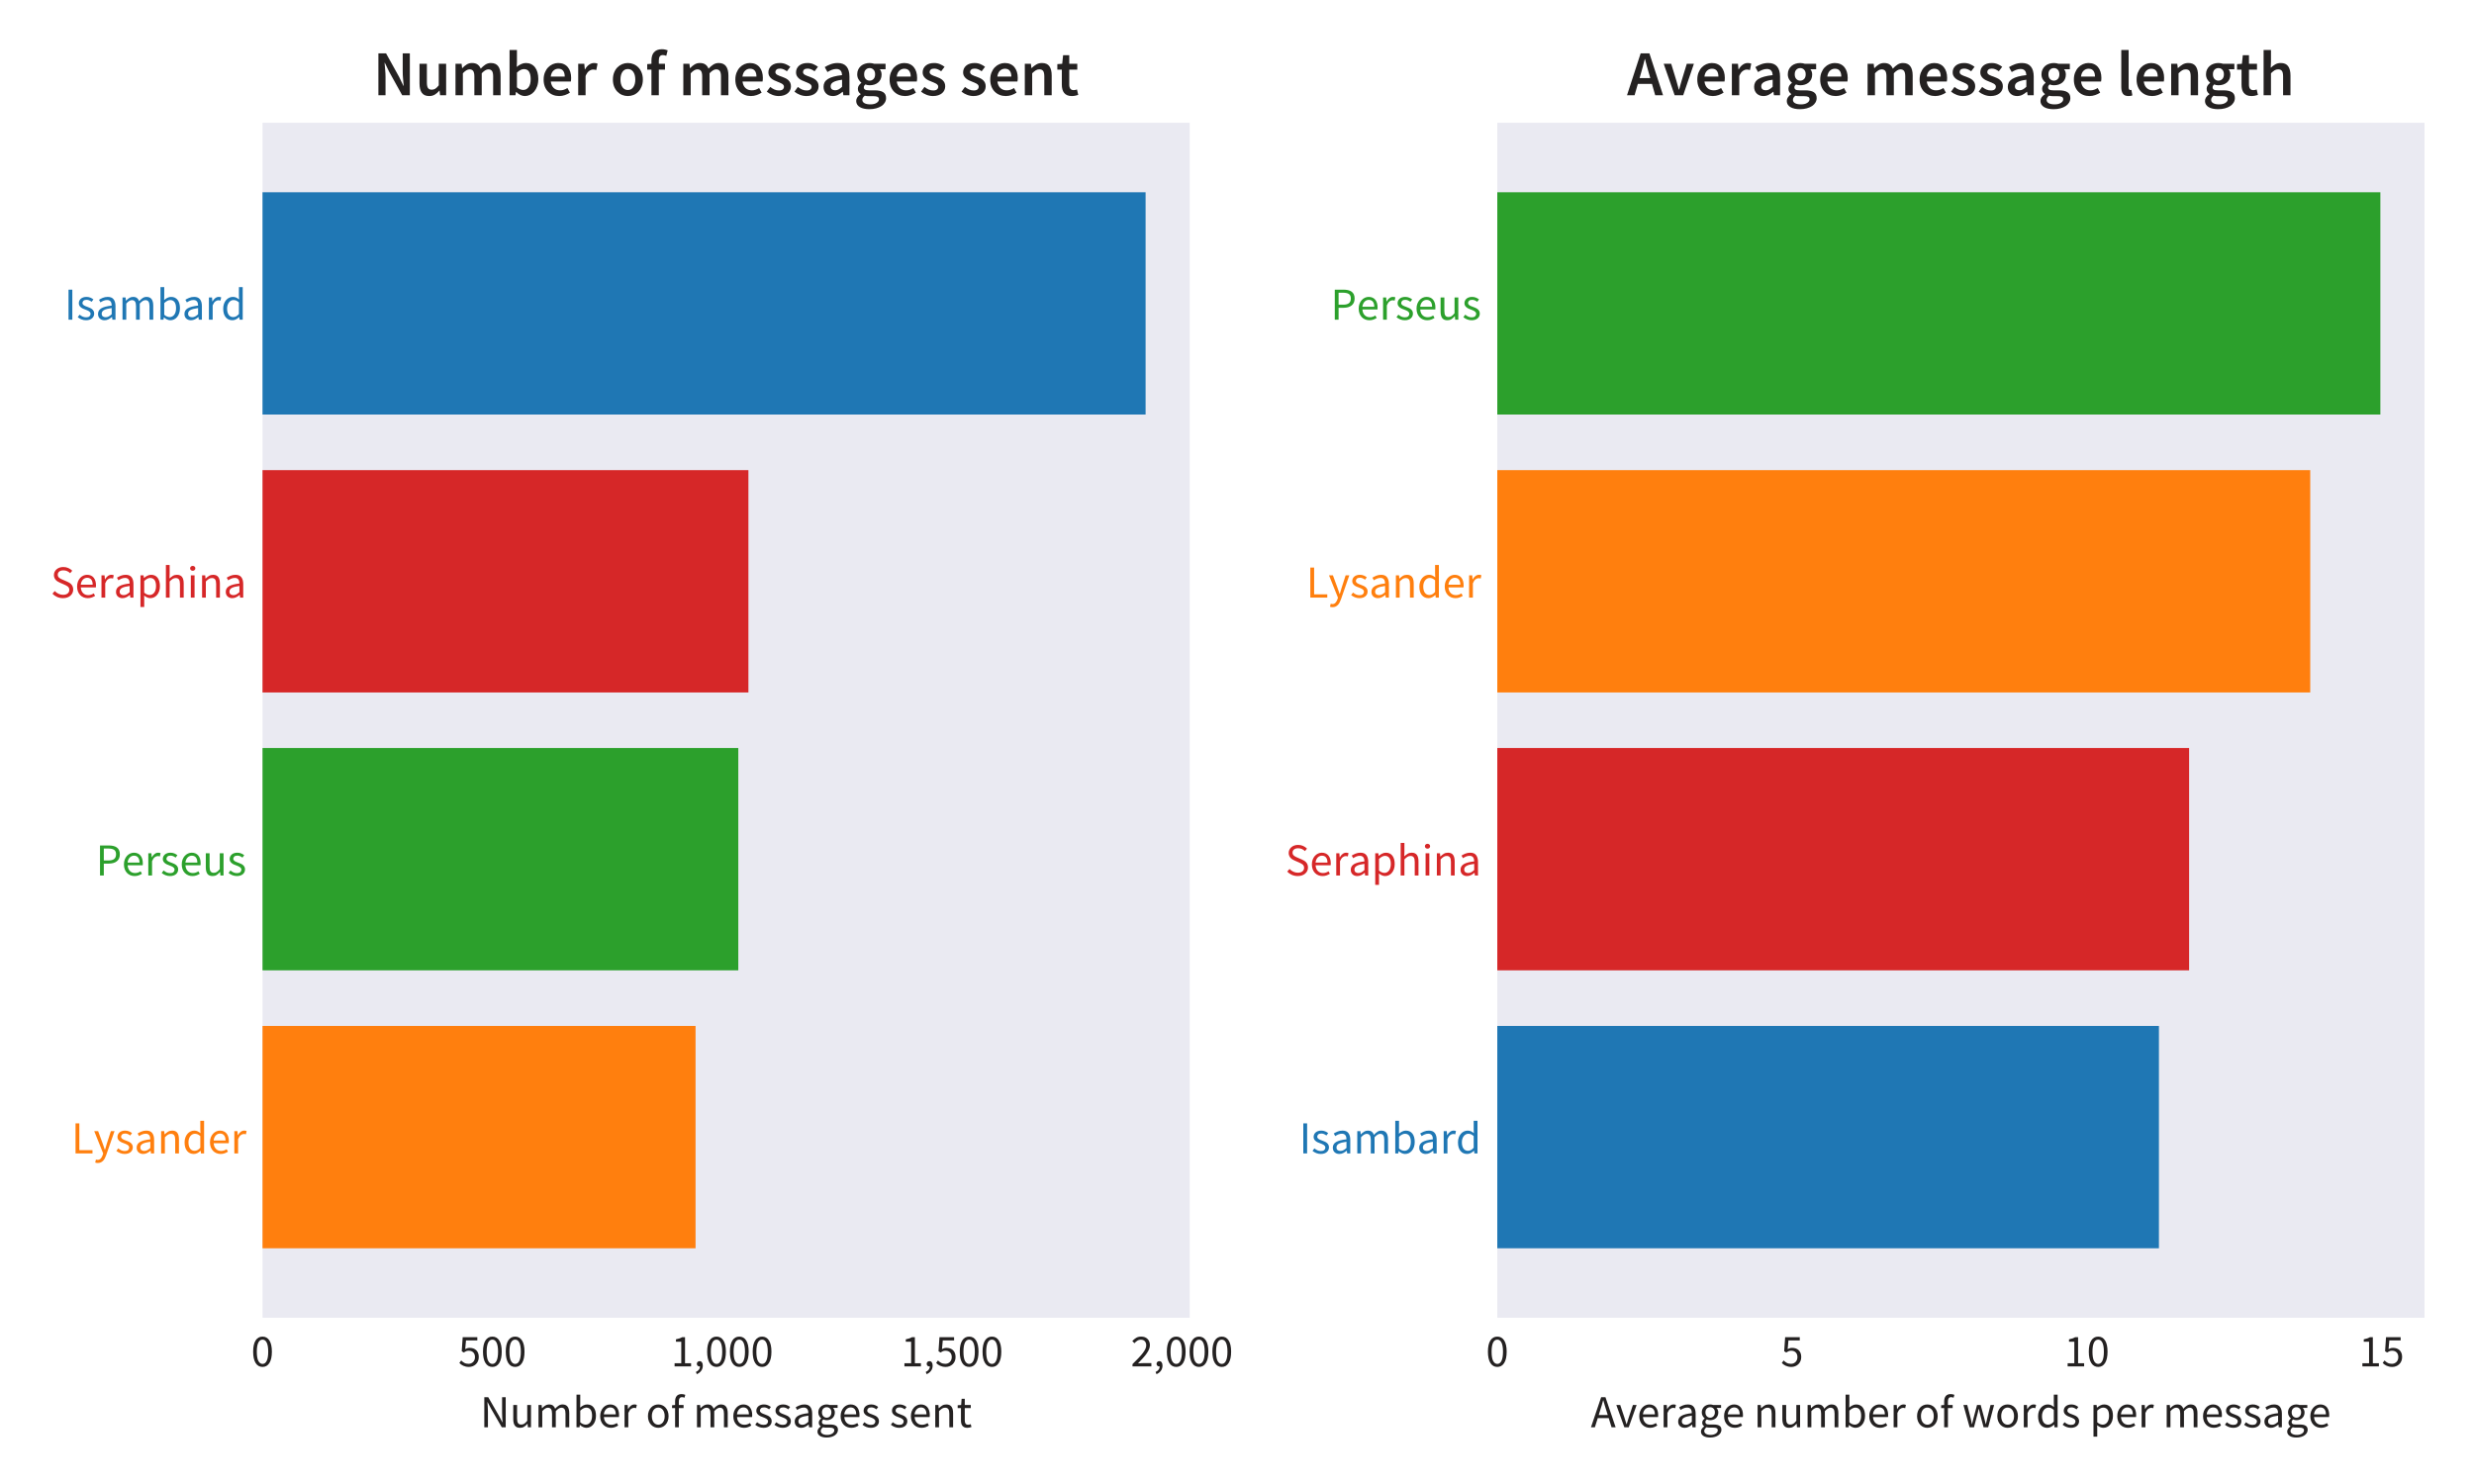 <?xml version="1.0" encoding="utf-8" standalone="no"?>
<!DOCTYPE svg PUBLIC "-//W3C//DTD SVG 1.1//EN"
  "http://www.w3.org/Graphics/SVG/1.1/DTD/svg11.dtd">
<!-- Created with matplotlib (https://matplotlib.org/) -->
<svg height="324pt" version="1.1" viewBox="0 0 540 324" width="540pt" xmlns="http://www.w3.org/2000/svg" xmlns:xlink="http://www.w3.org/1999/xlink">
 <defs>
  <style type="text/css">
*{stroke-linecap:butt;stroke-linejoin:round;}
  </style>
 </defs>
 <g id="figure_1">
  <g id="patch_1">
   <path d="M 0 324 
L 540 324 
L 540 0 
L 0 0 
z
" style="fill:#ffffff;"/>
  </g>
  <g id="axes_1">
   <g id="patch_2">
    <path d="M 57.3 287.7 
L 259.685 287.7 
L 259.685 26.8 
L 57.3 26.8 
z
" style="fill:#eaeaf2;"/>
   </g>
   <g id="matplotlib.axis_1">
    <g id="xtick_1">
     <g id="line2d_1"/>
     <g id="text_1">
      <!-- 0 -->
      <defs>
       <path d="M 24.906 -1.203 
Q 15.203 -1.203 9.797 7.391 
Q 4.406 16 4.406 32.094 
Q 4.406 48.203 9.797 56.594 
Q 15.203 65 24.906 65 
Q 34.5 65 39.891 56.594 
Q 45.297 48.203 45.297 32.094 
Q 45.297 16 39.891 7.391 
Q 34.5 -1.203 24.906 -1.203 
z
M 24.906 5.406 
Q 27.703 5.406 29.953 6.953 
Q 32.203 8.5 33.844 11.75 
Q 35.5 15 36.391 20.047 
Q 37.297 25.094 37.297 32.094 
Q 37.297 39.094 36.391 44.094 
Q 35.5 49.094 33.844 52.25 
Q 32.203 55.406 29.953 56.906 
Q 27.703 58.406 24.906 58.406 
Q 22.094 58.406 19.797 56.906 
Q 17.5 55.406 15.844 52.25 
Q 14.203 49.094 13.297 44.094 
Q 12.406 39.094 12.406 32.094 
Q 12.406 18.094 15.844 11.75 
Q 19.297 5.406 24.906 5.406 
z
" id="SourceSansPro-Regular-48"/>
      </defs>
      <g style="fill:#242121;" transform="translate(54.815 298.32)scale(0.1 -0.1)">
       <use xlink:href="#SourceSansPro-Regular-48"/>
      </g>
     </g>
    </g>
    <g id="xtick_2">
     <g id="line2d_2"/>
     <g id="text_2">
      <!-- 500 -->
      <defs>
       <path d="M 23.406 -1.203 
Q 19.594 -1.203 16.438 -0.453 
Q 13.297 0.297 10.75 1.5 
Q 8.203 2.703 6.141 4.25 
Q 4.094 5.797 2.5 7.5 
L 6.5 12.906 
Q 9.297 10 13.141 7.797 
Q 17 5.594 22.594 5.594 
Q 25.5 5.594 28.047 6.641 
Q 30.594 7.703 32.5 9.594 
Q 34.406 11.5 35.5 14.203 
Q 36.594 16.906 36.594 20.203 
Q 36.594 26.797 32.891 30.5 
Q 29.203 34.203 23 34.203 
Q 19.703 34.203 17.344 33.203 
Q 15 32.203 12.094 30.297 
L 7.703 33.094 
L 9.797 63.797 
L 41.703 63.797 
L 41.703 56.703 
L 17 56.703 
L 15.297 37.797 
Q 17.594 39 19.891 39.703 
Q 22.203 40.406 25.094 40.406 
Q 29.203 40.406 32.797 39.203 
Q 36.406 38 39.094 35.547 
Q 41.797 33.094 43.344 29.344 
Q 44.906 25.594 44.906 20.406 
Q 44.906 15.203 43.094 11.203 
Q 41.297 7.203 38.297 4.453 
Q 35.297 1.703 31.438 0.25 
Q 27.594 -1.203 23.406 -1.203 
z
" id="SourceSansPro-Regular-53"/>
      </defs>
      <g style="fill:#242121;" transform="translate(100.013 298.32)scale(0.1 -0.1)">
       <use xlink:href="#SourceSansPro-Regular-53"/>
       <use x="49.7" xlink:href="#SourceSansPro-Regular-48"/>
       <use x="99.4" xlink:href="#SourceSansPro-Regular-48"/>
      </g>
     </g>
    </g>
    <g id="xtick_3">
     <g id="line2d_3"/>
     <g id="text_3">
      <!-- 1,000 -->
      <defs>
       <path d="M 7.906 6.797 
L 22.5 6.797 
L 22.5 53.797 
L 10.906 53.797 
L 10.906 59.094 
Q 15.297 59.906 18.547 61.047 
Q 21.797 62.203 24.406 63.797 
L 30.703 63.797 
L 30.703 6.797 
L 43.906 6.797 
L 43.906 0 
L 7.906 0 
z
" id="SourceSansPro-Regular-49"/>
       <path d="M 4.703 -12.203 
Q 8.906 -10.297 11.297 -7.188 
Q 13.703 -4.094 13.703 0 
Q 13.406 -0.094 12.703 -0.094 
Q 10.297 -0.094 8.547 1.344 
Q 6.797 2.797 6.797 5.594 
Q 6.797 8.297 8.594 9.844 
Q 10.406 11.406 12.906 11.406 
Q 16.094 11.406 17.938 8.797 
Q 19.797 6.203 19.797 1.703 
Q 19.797 -4.797 16.297 -9.594 
Q 12.797 -14.406 6.703 -17 
z
" id="SourceSansPro-Regular-44"/>
      </defs>
      <g style="fill:#242121;" transform="translate(146.451 298.32)scale(0.1 -0.1)">
       <use xlink:href="#SourceSansPro-Regular-49"/>
       <use x="49.7" xlink:href="#SourceSansPro-Regular-44"/>
       <use x="74.6" xlink:href="#SourceSansPro-Regular-48"/>
       <use x="124.3" xlink:href="#SourceSansPro-Regular-48"/>
       <use x="174" xlink:href="#SourceSansPro-Regular-48"/>
      </g>
     </g>
    </g>
    <g id="xtick_4">
     <g id="line2d_4"/>
     <g id="text_4">
      <!-- 1,500 -->
      <g style="fill:#242121;" transform="translate(196.62 298.32)scale(0.1 -0.1)">
       <use xlink:href="#SourceSansPro-Regular-49"/>
       <use x="49.7" xlink:href="#SourceSansPro-Regular-44"/>
       <use x="74.6" xlink:href="#SourceSansPro-Regular-53"/>
       <use x="124.3" xlink:href="#SourceSansPro-Regular-48"/>
       <use x="174" xlink:href="#SourceSansPro-Regular-48"/>
      </g>
     </g>
    </g>
    <g id="xtick_5">
     <g id="line2d_5"/>
     <g id="text_5">
      <!-- 2,000 -->
      <defs>
       <path d="M 4 4.906 
Q 11.203 12.094 16.797 17.891 
Q 22.406 23.703 26.203 28.641 
Q 30 33.594 32 37.75 
Q 34 41.906 34 45.797 
Q 34 51.297 31 54.797 
Q 28 58.297 21.906 58.297 
Q 17.906 58.297 14.5 56.047 
Q 11.094 53.797 8.297 50.594 
L 3.594 55.297 
Q 7.594 59.703 12.094 62.344 
Q 16.594 65 22.906 65 
Q 31.797 65 36.891 59.844 
Q 42 54.703 42 46.203 
Q 42 41.703 40.047 37.141 
Q 38.094 32.594 34.641 27.75 
Q 31.203 22.906 26.453 17.656 
Q 21.703 12.406 16 6.5 
Q 18.594 6.703 21.391 6.891 
Q 24.203 7.094 26.703 7.094 
L 45.203 7.094 
L 45.203 0 
L 4 0 
z
" id="SourceSansPro-Regular-50"/>
      </defs>
      <g style="fill:#242121;" transform="translate(246.789 298.32)scale(0.1 -0.1)">
       <use xlink:href="#SourceSansPro-Regular-50"/>
       <use x="49.7" xlink:href="#SourceSansPro-Regular-44"/>
       <use x="74.6" xlink:href="#SourceSansPro-Regular-48"/>
       <use x="124.3" xlink:href="#SourceSansPro-Regular-48"/>
       <use x="174" xlink:href="#SourceSansPro-Regular-48"/>
      </g>
     </g>
    </g>
    <g id="text_6">
     <!-- Number of messages sent -->
     <defs>
      <path d="M 9 65.594 
L 17.594 65.594 
L 41.297 24.406 
L 48.406 10.797 
L 48.797 10.797 
Q 48.5 15.797 48.141 21.141 
Q 47.797 26.5 47.797 31.703 
L 47.797 65.594 
L 55.703 65.594 
L 55.703 0 
L 47.094 0 
L 23.297 41.297 
L 16.203 54.797 
L 15.797 54.797 
Q 16.203 49.797 16.547 44.641 
Q 16.906 39.5 16.906 34.297 
L 16.906 0 
L 9 0 
z
" id="SourceSansPro-Regular-78"/>
      <path d="M 22.406 -1.203 
Q 14.594 -1.203 11.047 3.594 
Q 7.5 8.406 7.5 17.797 
L 7.5 48.594 
L 15.797 48.594 
L 15.797 18.906 
Q 15.797 12 17.938 8.953 
Q 20.094 5.906 24.906 5.906 
Q 28.703 5.906 31.594 7.844 
Q 34.5 9.797 38 14.094 
L 38 48.594 
L 46.203 48.594 
L 46.203 0 
L 39.406 0 
L 38.703 7.594 
L 38.406 7.594 
Q 35 3.594 31.25 1.188 
Q 27.5 -1.203 22.406 -1.203 
z
" id="SourceSansPro-Regular-117"/>
      <path d="M 8.203 48.594 
L 15 48.594 
L 15.703 41.594 
L 16 41.594 
Q 19.203 45.094 22.953 47.438 
Q 26.703 49.797 31.094 49.797 
Q 36.703 49.797 39.844 47.344 
Q 43 44.906 44.5 40.5 
Q 48.297 44.703 52.141 47.25 
Q 56 49.797 60.5 49.797 
Q 68 49.797 71.641 45 
Q 75.297 40.203 75.297 30.797 
L 75.297 0 
L 67.094 0 
L 67.094 29.703 
Q 67.094 36.594 64.891 39.641 
Q 62.703 42.703 58.094 42.703 
Q 52.594 42.703 45.906 35.203 
L 45.906 0 
L 37.703 0 
L 37.703 29.703 
Q 37.703 36.594 35.5 39.641 
Q 33.297 42.703 28.594 42.703 
Q 23.094 42.703 16.406 35.203 
L 16.406 0 
L 8.203 0 
z
" id="SourceSansPro-Regular-109"/>
      <path d="M 29.703 -1.203 
Q 26.297 -1.203 22.641 0.438 
Q 19 2.094 15.797 5 
L 15.5 5 
L 14.797 0 
L 8.203 0 
L 8.203 71.203 
L 16.406 71.203 
L 16.406 51.797 
L 16.203 43 
Q 19.5 45.906 23.391 47.844 
Q 27.297 49.797 31.406 49.797 
Q 36.094 49.797 39.688 48.047 
Q 43.297 46.297 45.75 43.047 
Q 48.203 39.797 49.453 35.25 
Q 50.703 30.703 50.703 25.094 
Q 50.703 18.906 49 14 
Q 47.297 9.094 44.391 5.688 
Q 41.5 2.297 37.703 0.547 
Q 33.906 -1.203 29.703 -1.203 
z
M 28.297 5.703 
Q 31.297 5.703 33.844 7.047 
Q 36.406 8.406 38.25 10.844 
Q 40.094 13.297 41.141 16.891 
Q 42.203 20.5 42.203 25 
Q 42.203 29 41.5 32.297 
Q 40.797 35.594 39.25 37.938 
Q 37.703 40.297 35.25 41.594 
Q 32.797 42.906 29.406 42.906 
Q 23.5 42.906 16.406 36.297 
L 16.406 10.797 
Q 19.594 8 22.75 6.844 
Q 25.906 5.703 28.297 5.703 
z
" id="SourceSansPro-Regular-98"/>
      <path d="M 27.906 -1.203 
Q 23 -1.203 18.75 0.547 
Q 14.5 2.297 11.344 5.547 
Q 8.203 8.797 6.391 13.5 
Q 4.594 18.203 4.594 24.203 
Q 4.594 30.203 6.438 34.953 
Q 8.297 39.703 11.344 43 
Q 14.406 46.297 18.297 48.047 
Q 22.203 49.797 26.406 49.797 
Q 31 49.797 34.641 48.188 
Q 38.297 46.594 40.75 43.594 
Q 43.203 40.594 44.5 36.391 
Q 45.797 32.203 45.797 27 
Q 45.797 25.703 45.75 24.453 
Q 45.703 23.203 45.5 22.297 
L 12.703 22.297 
Q 13.203 14.5 17.547 9.953 
Q 21.906 5.406 28.906 5.406 
Q 32.406 5.406 35.344 6.453 
Q 38.297 7.5 41 9.203 
L 43.906 3.797 
Q 40.703 1.797 36.797 0.297 
Q 32.906 -1.203 27.906 -1.203 
z
M 38.594 28.203 
Q 38.594 35.594 35.438 39.438 
Q 32.297 43.297 26.594 43.297 
Q 24 43.297 21.641 42.297 
Q 19.297 41.297 17.391 39.344 
Q 15.5 37.406 14.25 34.594 
Q 13 31.797 12.594 28.203 
z
" id="SourceSansPro-Regular-101"/>
      <path d="M 8.203 48.594 
L 15 48.594 
L 15.703 39.797 
L 16 39.797 
Q 18.5 44.406 22.047 47.094 
Q 25.594 49.797 29.797 49.797 
Q 32.703 49.797 35 48.797 
L 33.406 41.594 
Q 32.203 42 31.203 42.203 
Q 30.203 42.406 28.703 42.406 
Q 25.594 42.406 22.25 39.906 
Q 18.906 37.406 16.406 31.203 
L 16.406 0 
L 8.203 0 
z
" id="SourceSansPro-Regular-114"/>
      <path id="SourceSansPro-Regular-32"/>
      <path d="M 27.094 -1.203 
Q 22.594 -1.203 18.547 0.5 
Q 14.5 2.203 11.391 5.453 
Q 8.297 8.703 6.438 13.453 
Q 4.594 18.203 4.594 24.203 
Q 4.594 30.297 6.438 35.047 
Q 8.297 39.797 11.391 43.094 
Q 14.5 46.406 18.547 48.094 
Q 22.594 49.797 27.094 49.797 
Q 31.594 49.797 35.641 48.094 
Q 39.703 46.406 42.797 43.094 
Q 45.906 39.797 47.75 35.047 
Q 49.594 30.297 49.594 24.203 
Q 49.594 18.203 47.75 13.453 
Q 45.906 8.703 42.797 5.453 
Q 39.703 2.203 35.641 0.5 
Q 31.594 -1.203 27.094 -1.203 
z
M 27.094 5.594 
Q 30.203 5.594 32.797 6.938 
Q 35.406 8.297 37.25 10.75 
Q 39.094 13.203 40.094 16.594 
Q 41.094 20 41.094 24.203 
Q 41.094 28.406 40.094 31.844 
Q 39.094 35.297 37.25 37.797 
Q 35.406 40.297 32.797 41.641 
Q 30.203 43 27.094 43 
Q 24 43 21.391 41.641 
Q 18.797 40.297 16.938 37.797 
Q 15.094 35.297 14.094 31.844 
Q 13.094 28.406 13.094 24.203 
Q 13.094 20 14.094 16.594 
Q 15.094 13.203 16.938 10.75 
Q 18.797 8.297 21.391 6.938 
Q 24 5.594 27.094 5.594 
z
" id="SourceSansPro-Regular-111"/>
      <path d="M 30.094 64.5 
Q 27.406 65.703 24.594 65.703 
Q 17.797 65.703 17.797 56.297 
L 17.797 48.594 
L 28.094 48.594 
L 28.094 41.906 
L 17.797 41.906 
L 17.797 0 
L 9.594 0 
L 9.594 41.906 
L 3 41.906 
L 3 48.094 
L 9.594 48.594 
L 9.594 56.297 
Q 9.594 63.797 13.047 68.094 
Q 16.5 72.406 23.797 72.406 
Q 26.094 72.406 28.141 71.953 
Q 30.203 71.5 31.906 70.797 
z
" id="SourceSansPro-Regular-102"/>
      <path d="M 20.906 -1.203 
Q 15.703 -1.203 11 0.688 
Q 6.297 2.594 2.797 5.5 
L 6.906 11 
Q 10.094 8.406 13.438 6.797 
Q 16.797 5.203 21.203 5.203 
Q 26 5.203 28.391 7.391 
Q 30.797 9.594 30.797 12.797 
Q 30.797 14.703 29.797 16.094 
Q 28.797 17.5 27.25 18.547 
Q 25.703 19.594 23.703 20.391 
Q 21.703 21.203 19.703 22 
Q 17.094 22.906 14.5 24.047 
Q 11.906 25.203 9.844 26.844 
Q 7.797 28.5 6.5 30.703 
Q 5.203 32.906 5.203 36 
Q 5.203 38.906 6.344 41.453 
Q 7.5 44 9.641 45.844 
Q 11.797 47.703 14.891 48.75 
Q 18 49.797 21.906 49.797 
Q 26.5 49.797 30.344 48.188 
Q 34.203 46.594 37 44.297 
L 33.094 39.094 
Q 30.594 41 27.891 42.203 
Q 25.203 43.406 22 43.406 
Q 17.406 43.406 15.25 41.297 
Q 13.094 39.203 13.094 36.406 
Q 13.094 34.703 14 33.453 
Q 14.906 32.203 16.406 31.25 
Q 17.906 30.297 19.844 29.547 
Q 21.797 28.797 23.906 28 
Q 26.5 27 29.141 25.891 
Q 31.797 24.797 33.891 23.141 
Q 36 21.5 37.344 19.094 
Q 38.703 16.703 38.703 13.297 
Q 38.703 10.297 37.547 7.688 
Q 36.406 5.094 34.156 3.094 
Q 31.906 1.094 28.547 -0.047 
Q 25.203 -1.203 20.906 -1.203 
z
" id="SourceSansPro-Regular-115"/>
      <path d="M 19.406 -1.203 
Q 13.297 -1.203 9.25 2.391 
Q 5.203 6 5.203 12.594 
Q 5.203 20.594 12.297 24.844 
Q 19.406 29.094 35 30.797 
Q 35 33.094 34.547 35.297 
Q 34.094 37.5 33 39.203 
Q 31.906 40.906 29.953 41.953 
Q 28 43 25 43 
Q 20.797 43 17.094 41.391 
Q 13.406 39.797 10.5 37.797 
L 7.297 43.5 
Q 10.703 45.703 15.594 47.75 
Q 20.5 49.797 26.406 49.797 
Q 35.297 49.797 39.297 44.344 
Q 43.297 38.906 43.297 29.797 
L 43.297 0 
L 36.5 0 
L 35.797 5.797 
L 35.5 5.797 
Q 32 2.906 28 0.844 
Q 24 -1.203 19.406 -1.203 
z
M 21.797 5.406 
Q 25.297 5.406 28.391 7.047 
Q 31.5 8.703 35 11.906 
L 35 25.406 
Q 28.906 24.594 24.75 23.5 
Q 20.594 22.406 18.047 20.906 
Q 15.5 19.406 14.344 17.453 
Q 13.203 15.5 13.203 13.203 
Q 13.203 9 15.703 7.203 
Q 18.203 5.406 21.797 5.406 
z
" id="SourceSansPro-Regular-97"/>
      <path d="M 24.594 -22.406 
Q 20.094 -22.406 16.391 -21.547 
Q 12.703 -20.703 10.047 -19 
Q 7.406 -17.297 5.953 -14.891 
Q 4.5 -12.5 4.5 -9.297 
Q 4.5 -6.203 6.391 -3.391 
Q 8.297 -0.594 11.594 1.703 
L 11.594 2.094 
Q 9.797 3.203 8.547 5.141 
Q 7.297 7.094 7.297 10 
Q 7.297 13.094 9 15.391 
Q 10.703 17.703 12.594 19 
L 12.594 19.406 
Q 10.203 21.406 8.25 24.75 
Q 6.297 28.094 6.297 32.5 
Q 6.297 36.5 7.75 39.703 
Q 9.203 42.906 11.703 45.156 
Q 14.203 47.406 17.547 48.594 
Q 20.906 49.797 24.594 49.797 
Q 26.594 49.797 28.344 49.438 
Q 30.094 49.094 31.5 48.594 
L 48.406 48.594 
L 48.406 42.297 
L 38.406 42.297 
Q 40.094 40.594 41.25 38 
Q 42.406 35.406 42.406 32.297 
Q 42.406 28.406 41 25.25 
Q 39.594 22.094 37.188 19.938 
Q 34.797 17.797 31.547 16.594 
Q 28.297 15.406 24.594 15.406 
Q 22.797 15.406 20.891 15.844 
Q 19 16.297 17.297 17.094 
Q 16 16 15.094 14.641 
Q 14.203 13.297 14.203 11.297 
Q 14.203 9 16 7.5 
Q 17.797 6 22.797 6 
L 32.203 6 
Q 40.703 6 44.953 3.25 
Q 49.203 0.5 49.203 -5.594 
Q 49.203 -9 47.5 -12.047 
Q 45.797 -15.094 42.594 -17.391 
Q 39.406 -19.703 34.844 -21.047 
Q 30.297 -22.406 24.594 -22.406 
z
M 24.594 20.906 
Q 26.703 20.906 28.547 21.703 
Q 30.406 22.5 31.844 24 
Q 33.297 25.5 34.094 27.641 
Q 34.906 29.797 34.906 32.5 
Q 34.906 37.906 31.906 40.844 
Q 28.906 43.797 24.594 43.797 
Q 20.297 43.797 17.297 40.844 
Q 14.297 37.906 14.297 32.5 
Q 14.297 29.797 15.094 27.641 
Q 15.906 25.5 17.344 24 
Q 18.797 22.5 20.641 21.703 
Q 22.5 20.906 24.594 20.906 
z
M 25.797 -16.703 
Q 29.297 -16.703 32.141 -15.844 
Q 35 -15 37 -13.641 
Q 39 -12.297 40.094 -10.5 
Q 41.203 -8.703 41.203 -6.797 
Q 41.203 -3.406 38.703 -2.094 
Q 36.203 -0.797 31.406 -0.797 
L 23 -0.797 
Q 21.594 -0.797 19.938 -0.641 
Q 18.297 -0.5 16.703 0 
Q 14.094 -1.906 12.891 -4 
Q 11.703 -6.094 11.703 -8.203 
Q 11.703 -12.094 15.453 -14.391 
Q 19.203 -16.703 25.797 -16.703 
z
" id="SourceSansPro-Regular-103"/>
      <path d="M 8.203 48.594 
L 15 48.594 
L 15.703 41.594 
L 16 41.594 
Q 19.5 45.094 23.344 47.438 
Q 27.203 49.797 32.297 49.797 
Q 40 49.797 43.547 45 
Q 47.094 40.203 47.094 30.797 
L 47.094 0 
L 38.906 0 
L 38.906 29.703 
Q 38.906 36.594 36.703 39.641 
Q 34.5 42.703 29.703 42.703 
Q 25.906 42.703 23 40.797 
Q 20.094 38.906 16.406 35.203 
L 16.406 0 
L 8.203 0 
z
" id="SourceSansPro-Regular-110"/>
      <path d="M 23.5 -1.203 
Q 19.594 -1.203 16.938 0 
Q 14.297 1.203 12.641 3.297 
Q 11 5.406 10.297 8.406 
Q 9.594 11.406 9.594 15 
L 9.594 41.906 
L 2.406 41.906 
L 2.406 48.094 
L 10 48.594 
L 11 62.203 
L 17.906 62.203 
L 17.906 48.594 
L 31 48.594 
L 31 41.906 
L 17.906 41.906 
L 17.906 14.906 
Q 17.906 10.406 19.547 7.953 
Q 21.203 5.5 25.406 5.5 
Q 26.703 5.5 28.203 5.891 
Q 29.703 6.297 30.906 6.797 
L 32.5 0.594 
Q 30.5 -0.094 28.141 -0.641 
Q 25.797 -1.203 23.5 -1.203 
z
" id="SourceSansPro-Regular-116"/>
     </defs>
     <g style="fill:#242121;" transform="translate(104.811 311.611)scale(0.1 -0.1)">
      <use xlink:href="#SourceSansPro-Regular-78"/>
      <use x="64.7" xlink:href="#SourceSansPro-Regular-117"/>
      <use x="119.1" xlink:href="#SourceSansPro-Regular-109"/>
      <use x="202" xlink:href="#SourceSansPro-Regular-98"/>
      <use x="257.3" xlink:href="#SourceSansPro-Regular-101"/>
      <use x="306.9" xlink:href="#SourceSansPro-Regular-114"/>
      <use x="341.6" xlink:href="#SourceSansPro-Regular-32"/>
      <use x="361.6" xlink:href="#SourceSansPro-Regular-111"/>
      <use x="415.8" xlink:href="#SourceSansPro-Regular-102"/>
      <use x="445" xlink:href="#SourceSansPro-Regular-32"/>
      <use x="465" xlink:href="#SourceSansPro-Regular-109"/>
      <use x="547.9" xlink:href="#SourceSansPro-Regular-101"/>
      <use x="597.5" xlink:href="#SourceSansPro-Regular-115"/>
      <use x="639.4" xlink:href="#SourceSansPro-Regular-115"/>
      <use x="681.3" xlink:href="#SourceSansPro-Regular-97"/>
      <use x="731.7" xlink:href="#SourceSansPro-Regular-103"/>
      <use x="782.1" xlink:href="#SourceSansPro-Regular-101"/>
      <use x="831.7" xlink:href="#SourceSansPro-Regular-115"/>
      <use x="873.6" xlink:href="#SourceSansPro-Regular-32"/>
      <use x="893.6" xlink:href="#SourceSansPro-Regular-115"/>
      <use x="935.5" xlink:href="#SourceSansPro-Regular-101"/>
      <use x="985.1" xlink:href="#SourceSansPro-Regular-110"/>
      <use x="1039.8" xlink:href="#SourceSansPro-Regular-116"/>
     </g>
    </g>
   </g>
   <g id="matplotlib.axis_2">
    <g id="ytick_1">
     <g id="line2d_6"/>
     <g id="text_7">
      <!-- Lysander -->
      <defs>
       <path d="M 9 65.594 
L 17.297 65.594 
L 17.297 7.094 
L 46 7.094 
L 46 0 
L 9 0 
z
" id="SourceSansPro-Regular-76"/>
       <path d="M 9 -20.906 
Q 7.297 -20.906 5.891 -20.656 
Q 4.5 -20.406 3.297 -19.906 
L 4.906 -13.406 
Q 5.703 -13.594 6.703 -13.844 
Q 7.703 -14.094 8.594 -14.094 
Q 12.797 -14.094 15.438 -11.141 
Q 18.094 -8.203 19.594 -3.703 
L 20.703 -0.094 
L 1.203 48.594 
L 9.703 48.594 
L 19.594 21.703 
Q 20.703 18.5 21.953 14.953 
Q 23.203 11.406 24.297 8 
L 24.703 8 
Q 25.797 11.297 26.797 14.891 
Q 27.797 18.5 28.797 21.703 
L 37.5 48.594 
L 45.5 48.594 
L 27.203 -4 
Q 25.906 -7.594 24.297 -10.688 
Q 22.703 -13.797 20.5 -16.047 
Q 18.297 -18.297 15.5 -19.594 
Q 12.703 -20.906 9 -20.906 
z
" id="SourceSansPro-Regular-121"/>
       <path d="M 24.797 -1.203 
Q 15.594 -1.203 10.141 5.391 
Q 4.703 12 4.703 24.203 
Q 4.703 30.094 6.453 34.844 
Q 8.203 39.594 11.094 42.891 
Q 14 46.203 17.797 48 
Q 21.594 49.797 25.797 49.797 
Q 30 49.797 33.094 48.297 
Q 36.203 46.797 39.406 44.203 
L 39 52.5 
L 39 71.203 
L 47.297 71.203 
L 47.297 0 
L 40.5 0 
L 39.797 5.703 
L 39.5 5.703 
Q 36.594 2.906 32.844 0.844 
Q 29.094 -1.203 24.797 -1.203 
z
M 26.594 5.703 
Q 30 5.703 33 7.344 
Q 36 9 39 12.406 
L 39 37.797 
Q 35.906 40.594 33.047 41.75 
Q 30.203 42.906 27.203 42.906 
Q 24.297 42.906 21.75 41.547 
Q 19.203 40.203 17.297 37.75 
Q 15.406 35.297 14.297 31.891 
Q 13.203 28.5 13.203 24.297 
Q 13.203 15.5 16.703 10.594 
Q 20.203 5.703 26.594 5.703 
z
" id="SourceSansPro-Regular-100"/>
      </defs>
      <g style="fill:#ff7f0e;" transform="translate(15.589 251.822)scale(0.1 -0.1)">
       <use xlink:href="#SourceSansPro-Regular-76"/>
       <use x="48.6" xlink:href="#SourceSansPro-Regular-121"/>
       <use x="95.3" xlink:href="#SourceSansPro-Regular-115"/>
       <use x="137.2" xlink:href="#SourceSansPro-Regular-97"/>
       <use x="187.6" xlink:href="#SourceSansPro-Regular-110"/>
       <use x="242.3" xlink:href="#SourceSansPro-Regular-100"/>
       <use x="297.8" xlink:href="#SourceSansPro-Regular-101"/>
       <use x="347.4" xlink:href="#SourceSansPro-Regular-114"/>
      </g>
     </g>
    </g>
    <g id="ytick_2">
     <g id="line2d_7"/>
     <g id="text_8">
      <!-- Perseus -->
      <defs>
       <path d="M 9 65.594 
L 27.703 65.594 
Q 33.203 65.594 37.75 64.594 
Q 42.297 63.594 45.5 61.344 
Q 48.703 59.094 50.5 55.391 
Q 52.297 51.703 52.297 46.297 
Q 52.297 41.094 50.547 37.297 
Q 48.797 33.5 45.594 31 
Q 42.406 28.5 37.953 27.25 
Q 33.5 26 28.094 26 
L 17.297 26 
L 17.297 0 
L 9 0 
z
M 27.094 32.797 
Q 35.703 32.797 39.844 36.047 
Q 44 39.297 44 46.297 
Q 44 53.406 39.641 56.156 
Q 35.297 58.906 26.703 58.906 
L 17.297 58.906 
L 17.297 32.797 
z
" id="SourceSansPro-Regular-80"/>
      </defs>
      <g style="fill:#2ca02c;" transform="translate(20.93 191.147)scale(0.1 -0.1)">
       <use xlink:href="#SourceSansPro-Regular-80"/>
       <use x="56.6" xlink:href="#SourceSansPro-Regular-101"/>
       <use x="106.2" xlink:href="#SourceSansPro-Regular-114"/>
       <use x="140.9" xlink:href="#SourceSansPro-Regular-115"/>
       <use x="182.8" xlink:href="#SourceSansPro-Regular-101"/>
       <use x="232.4" xlink:href="#SourceSansPro-Regular-117"/>
       <use x="286.8" xlink:href="#SourceSansPro-Regular-115"/>
      </g>
     </g>
    </g>
    <g id="ytick_3">
     <g id="line2d_8"/>
     <g id="text_9">
      <!-- Seraphina -->
      <defs>
       <path d="M 27.203 -1.203 
Q 20.297 -1.203 14.391 1.391 
Q 8.5 4 4.203 8.5 
L 9.203 14.297 
Q 12.703 10.594 17.453 8.344 
Q 22.203 6.094 27.297 6.094 
Q 33.797 6.094 37.391 9.047 
Q 41 12 41 16.797 
Q 41 19.297 40.141 21.047 
Q 39.297 22.797 37.844 24.047 
Q 36.406 25.297 34.406 26.297 
Q 32.406 27.297 30.094 28.406 
L 20.703 32.5 
Q 18.406 33.5 16 34.891 
Q 13.594 36.297 11.688 38.297 
Q 9.797 40.297 8.594 43.047 
Q 7.406 45.797 7.406 49.406 
Q 7.406 53.094 8.953 56.297 
Q 10.5 59.5 13.25 61.844 
Q 16 64.203 19.75 65.5 
Q 23.5 66.797 28 66.797 
Q 33.906 66.797 38.906 64.547 
Q 43.906 62.297 47.406 58.703 
L 42.906 53.297 
Q 39.906 56.203 36.25 57.844 
Q 32.594 59.5 28 59.5 
Q 22.5 59.5 19.141 56.953 
Q 15.797 54.406 15.797 49.906 
Q 15.797 47.5 16.75 45.844 
Q 17.703 44.203 19.297 42.953 
Q 20.906 41.703 22.797 40.75 
Q 24.703 39.797 26.703 39 
L 36 35 
Q 38.797 33.797 41.297 32.25 
Q 43.797 30.703 45.594 28.641 
Q 47.406 26.594 48.453 23.844 
Q 49.5 21.094 49.5 17.5 
Q 49.5 13.594 47.953 10.188 
Q 46.406 6.797 43.5 4.25 
Q 40.594 1.703 36.5 0.25 
Q 32.406 -1.203 27.203 -1.203 
z
" id="SourceSansPro-Regular-83"/>
       <path d="M 8.203 48.594 
L 15 48.594 
L 15.703 43 
L 16 43 
Q 19.297 45.797 23.25 47.797 
Q 27.203 49.797 31.5 49.797 
Q 36.203 49.797 39.797 48.047 
Q 43.406 46.297 45.797 43.047 
Q 48.203 39.797 49.453 35.25 
Q 50.703 30.703 50.703 25 
Q 50.703 18.797 49 13.938 
Q 47.297 9.094 44.391 5.688 
Q 41.5 2.297 37.703 0.547 
Q 33.906 -1.203 29.703 -1.203 
Q 26.297 -1.203 22.938 0.297 
Q 19.594 1.797 16.203 4.406 
L 16.406 -4.094 
L 16.406 -20.5 
L 8.203 -20.5 
z
M 28.297 5.703 
Q 31.297 5.703 33.844 7.047 
Q 36.406 8.406 38.25 10.844 
Q 40.094 13.297 41.141 16.891 
Q 42.203 20.5 42.203 25 
Q 42.203 29 41.5 32.297 
Q 40.797 35.594 39.25 37.938 
Q 37.703 40.297 35.25 41.594 
Q 32.797 42.906 29.406 42.906 
Q 26.297 42.906 23.141 41.203 
Q 20 39.5 16.406 36.297 
L 16.406 10.797 
Q 19.703 8 22.797 6.844 
Q 25.906 5.703 28.297 5.703 
z
" id="SourceSansPro-Regular-112"/>
       <path d="M 8.203 71.203 
L 16.406 71.203 
L 16.406 51.797 
L 16.094 41.797 
Q 19.594 45.094 23.391 47.438 
Q 27.203 49.797 32.297 49.797 
Q 40 49.797 43.547 45 
Q 47.094 40.203 47.094 30.797 
L 47.094 0 
L 38.906 0 
L 38.906 29.703 
Q 38.906 36.594 36.703 39.641 
Q 34.5 42.703 29.703 42.703 
Q 25.906 42.703 23 40.797 
Q 20.094 38.906 16.406 35.203 
L 16.406 0 
L 8.203 0 
z
" id="SourceSansPro-Regular-104"/>
       <path d="M 8.203 48.594 
L 16.406 48.594 
L 16.406 0 
L 8.203 0 
z
M 12.406 58.594 
Q 10 58.594 8.344 60.094 
Q 6.703 61.594 6.703 63.906 
Q 6.703 66.297 8.344 67.75 
Q 10 69.203 12.406 69.203 
Q 14.797 69.203 16.438 67.75 
Q 18.094 66.297 18.094 63.906 
Q 18.094 61.594 16.438 60.094 
Q 14.797 58.594 12.406 58.594 
z
" id="SourceSansPro-Regular-105"/>
      </defs>
      <g style="fill:#d62728;" transform="translate(11.028 130.473)scale(0.1 -0.1)">
       <use xlink:href="#SourceSansPro-Regular-83"/>
       <use x="53.4" xlink:href="#SourceSansPro-Regular-101"/>
       <use x="103" xlink:href="#SourceSansPro-Regular-114"/>
       <use x="137.7" xlink:href="#SourceSansPro-Regular-97"/>
       <use x="188.1" xlink:href="#SourceSansPro-Regular-112"/>
       <use x="243.6" xlink:href="#SourceSansPro-Regular-104"/>
       <use x="298" xlink:href="#SourceSansPro-Regular-105"/>
       <use x="322.6" xlink:href="#SourceSansPro-Regular-110"/>
       <use x="377.3" xlink:href="#SourceSansPro-Regular-97"/>
      </g>
     </g>
    </g>
    <g id="ytick_4">
     <g id="line2d_9"/>
     <g id="text_10">
      <!-- Isambard -->
      <defs>
       <path d="M 9 65.594 
L 17.297 65.594 
L 17.297 0 
L 9 0 
z
" id="SourceSansPro-Regular-73"/>
      </defs>
      <g style="fill:#1f77b4;" transform="translate(14.058 69.799)scale(0.1 -0.1)">
       <use xlink:href="#SourceSansPro-Regular-73"/>
       <use x="26.3" xlink:href="#SourceSansPro-Regular-115"/>
       <use x="68.2" xlink:href="#SourceSansPro-Regular-97"/>
       <use x="118.6" xlink:href="#SourceSansPro-Regular-109"/>
       <use x="201.5" xlink:href="#SourceSansPro-Regular-98"/>
       <use x="256.8" xlink:href="#SourceSansPro-Regular-97"/>
       <use x="307.2" xlink:href="#SourceSansPro-Regular-114"/>
       <use x="341.9" xlink:href="#SourceSansPro-Regular-100"/>
      </g>
     </g>
    </g>
   </g>
   <g id="patch_3">
    <path clip-path="url(#pdcaa2f49fb)" d="M 57.3 272.531 
L 151.818 272.531 
L 151.818 223.992 
L 57.3 223.992 
z
" style="fill:#ff7f0e;"/>
   </g>
   <g id="patch_4">
    <path clip-path="url(#pdcaa2f49fb)" d="M 57.3 211.857 
L 161.149 211.857 
L 161.149 163.317 
L 57.3 163.317 
z
" style="fill:#2ca02c;"/>
   </g>
   <g id="patch_5">
    <path clip-path="url(#pdcaa2f49fb)" d="M 57.3 151.183 
L 163.356 151.183 
L 163.356 102.643 
L 57.3 102.643 
z
" style="fill:#d62728;"/>
   </g>
   <g id="patch_6">
    <path clip-path="url(#pdcaa2f49fb)" d="M 57.3 90.508 
L 250.048 90.508 
L 250.048 41.969 
L 57.3 41.969 
z
" style="fill:#1f77b4;"/>
   </g>
   <g id="patch_7">
    <path d="M 57.3 287.7 
L 57.3 26.8 
" style="fill:none;"/>
   </g>
   <g id="patch_8">
    <path d="M 259.685 287.7 
L 259.685 26.8 
" style="fill:none;"/>
   </g>
   <g id="patch_9">
    <path d="M 57.3 287.7 
L 259.685 287.7 
" style="fill:none;"/>
   </g>
   <g id="patch_10">
    <path d="M 57.3 26.8 
L 259.685 26.8 
" style="fill:none;"/>
   </g>
   <g id="text_11">
    <!-- Number of messages sent -->
    <defs>
     <path d="M 8.297 65.406 
L 20.203 65.406 
L 40.594 28.594 
L 47.297 14.703 
L 47.703 14.703 
Q 47.297 19.797 46.75 25.641 
Q 46.203 31.5 46.203 37 
L 46.203 65.406 
L 57.297 65.406 
L 57.297 0 
L 45.406 0 
L 25 36.797 
L 18.297 50.703 
L 17.906 50.703 
Q 18.297 45.5 18.844 39.797 
Q 19.406 34.094 19.406 28.594 
L 19.406 0 
L 8.297 0 
z
" id="SourceSansPro-Semibold-78"/>
     <path d="M 21.906 -1.203 
Q 14 -1.203 10.391 3.844 
Q 6.797 8.906 6.797 18.297 
L 6.797 49.094 
L 18.297 49.094 
L 18.297 19.797 
Q 18.297 13.703 20.094 11.203 
Q 21.906 8.703 25.906 8.703 
Q 29.094 8.703 31.547 10.297 
Q 34 11.906 36.797 15.5 
L 36.797 49.094 
L 48.297 49.094 
L 48.297 0 
L 38.906 0 
L 38 7.203 
L 37.703 7.203 
Q 34.5 3.406 30.75 1.094 
Q 27 -1.203 21.906 -1.203 
z
" id="SourceSansPro-Semibold-117"/>
     <path d="M 7.297 49.094 
L 16.797 49.094 
L 17.594 42.406 
L 18 42.406 
Q 21.094 45.703 24.75 48 
Q 28.406 50.297 33 50.297 
Q 38.406 50.297 41.656 48 
Q 44.906 45.703 46.594 41.5 
Q 50.094 45.297 53.891 47.797 
Q 57.703 50.297 62.406 50.297 
Q 70.203 50.297 73.891 45.25 
Q 77.594 40.203 77.594 30.797 
L 77.594 0 
L 66 0 
L 66 29.297 
Q 66 35.406 64.141 37.906 
Q 62.297 40.406 58.5 40.406 
Q 53.906 40.406 48.203 34.297 
L 48.203 0 
L 36.703 0 
L 36.703 29.297 
Q 36.703 35.406 34.844 37.906 
Q 33 40.406 29.094 40.406 
Q 24.5 40.406 18.797 34.297 
L 18.797 0 
L 7.297 0 
z
" id="SourceSansPro-Semibold-109"/>
     <path d="M 31.094 -1.203 
Q 27.703 -1.203 24.25 0.438 
Q 20.797 2.094 17.703 5.203 
L 17.406 5.203 
L 16.406 0 
L 7.297 0 
L 7.297 70.594 
L 18.797 70.594 
L 18.797 52.406 
L 18.5 44.203 
Q 21.594 46.906 25.25 48.594 
Q 28.906 50.297 32.703 50.297 
Q 37.297 50.297 40.891 48.547 
Q 44.5 46.797 47 43.547 
Q 49.5 40.297 50.797 35.688 
Q 52.094 31.094 52.094 25.406 
Q 52.094 19.094 50.344 14.141 
Q 48.594 9.203 45.688 5.797 
Q 42.797 2.406 39 0.594 
Q 35.203 -1.203 31.094 -1.203 
z
M 28.703 8.297 
Q 33.594 8.297 36.891 12.547 
Q 40.203 16.797 40.203 25.203 
Q 40.203 32.594 37.703 36.688 
Q 35.203 40.797 29.594 40.797 
Q 24.406 40.797 18.797 35.297 
L 18.797 12.406 
Q 21.406 10.094 23.953 9.188 
Q 26.5 8.297 28.703 8.297 
z
" id="SourceSansPro-Semibold-98"/>
     <path d="M 28.297 -1.203 
Q 23.203 -1.203 18.797 0.547 
Q 14.406 2.297 11.094 5.594 
Q 7.797 8.906 5.938 13.656 
Q 4.094 18.406 4.094 24.5 
Q 4.094 30.5 6 35.297 
Q 7.906 40.094 11.047 43.391 
Q 14.203 46.703 18.297 48.5 
Q 22.406 50.297 26.703 50.297 
Q 31.703 50.297 35.5 48.594 
Q 39.297 46.906 41.844 43.797 
Q 44.406 40.703 45.703 36.391 
Q 47 32.094 47 27 
Q 47 25.297 46.844 23.797 
Q 46.703 22.297 46.5 21.406 
L 15.297 21.406 
Q 16.094 14.797 19.938 11.25 
Q 23.797 7.703 29.797 7.703 
Q 33 7.703 35.75 8.641 
Q 38.5 9.594 41.203 11.297 
L 45.094 4.094 
Q 41.594 1.797 37.297 0.297 
Q 33 -1.203 28.297 -1.203 
z
M 37 29.203 
Q 37 34.906 34.547 38.156 
Q 32.094 41.406 27 41.406 
Q 22.594 41.406 19.297 38.297 
Q 16 35.203 15.203 29.203 
z
" id="SourceSansPro-Semibold-101"/>
     <path d="M 7.297 49.094 
L 16.797 49.094 
L 17.594 40.406 
L 18 40.406 
Q 20.594 45.203 24.297 47.75 
Q 28 50.297 31.906 50.297 
Q 35.406 50.297 37.5 49.297 
L 35.5 39.297 
Q 34.203 39.703 33.094 39.891 
Q 32 40.094 30.406 40.094 
Q 27.5 40.094 24.297 37.844 
Q 21.094 35.594 18.797 30 
L 18.797 0 
L 7.297 0 
z
" id="SourceSansPro-Semibold-114"/>
     <path id="SourceSansPro-Semibold-32"/>
     <path d="M 27.406 -1.203 
Q 22.797 -1.203 18.594 0.5 
Q 14.406 2.203 11.156 5.5 
Q 7.906 8.797 6 13.594 
Q 4.094 18.406 4.094 24.5 
Q 4.094 30.594 6 35.391 
Q 7.906 40.203 11.156 43.5 
Q 14.406 46.797 18.594 48.547 
Q 22.797 50.297 27.406 50.297 
Q 32 50.297 36.25 48.547 
Q 40.5 46.797 43.703 43.5 
Q 46.906 40.203 48.844 35.391 
Q 50.797 30.594 50.797 24.5 
Q 50.797 18.406 48.844 13.594 
Q 46.906 8.797 43.703 5.5 
Q 40.5 2.203 36.25 0.5 
Q 32 -1.203 27.406 -1.203 
z
M 27.406 8.203 
Q 32.797 8.203 35.891 12.641 
Q 39 17.094 39 24.5 
Q 39 32 35.891 36.453 
Q 32.797 40.906 27.406 40.906 
Q 22 40.906 18.953 36.453 
Q 15.906 32 15.906 24.5 
Q 15.906 17.094 18.953 12.641 
Q 22 8.203 27.406 8.203 
z
" id="SourceSansPro-Semibold-111"/>
     <path d="M 32.406 61.5 
Q 29.703 62.703 27 62.703 
Q 20.797 62.703 20.797 54.406 
L 20.797 49.094 
L 30.406 49.094 
L 30.406 40 
L 20.797 40 
L 20.797 0 
L 9.297 0 
L 9.297 40 
L 2.703 40 
L 2.703 48.594 
L 9.297 49.094 
L 9.297 54.203 
Q 9.297 58 10.188 61.25 
Q 11.094 64.5 13.094 66.844 
Q 15.094 69.203 18.141 70.5 
Q 21.203 71.797 25.594 71.797 
Q 28.203 71.797 30.547 71.297 
Q 32.906 70.797 34.594 70.094 
z
" id="SourceSansPro-Semibold-102"/>
     <path d="M 21 -1.203 
Q 15.906 -1.203 10.953 0.75 
Q 6 2.703 2.406 5.594 
L 7.797 13 
Q 11.094 10.406 14.344 8.953 
Q 17.594 7.5 21.406 7.5 
Q 25.406 7.5 27.297 9.141 
Q 29.203 10.797 29.203 13.406 
Q 29.203 14.906 28.297 16.047 
Q 27.406 17.203 25.906 18.094 
Q 24.406 19 22.5 19.75 
Q 20.594 20.5 18.703 21.297 
Q 16.297 22.203 13.797 23.391 
Q 11.297 24.594 9.344 26.297 
Q 7.406 28 6.156 30.25 
Q 4.906 32.5 4.906 35.594 
Q 4.906 42.094 9.703 46.188 
Q 14.5 50.297 22.797 50.297 
Q 27.906 50.297 32 48.5 
Q 36.094 46.703 39.094 44.406 
L 33.797 37.406 
Q 31.203 39.297 28.547 40.438 
Q 25.906 41.594 23 41.594 
Q 19.297 41.594 17.547 40.047 
Q 15.797 38.5 15.797 36.203 
Q 15.797 34.703 16.641 33.641 
Q 17.5 32.594 18.891 31.797 
Q 20.297 31 22.141 30.297 
Q 24 29.594 26 28.906 
Q 28.5 28 31 26.844 
Q 33.5 25.703 35.547 24 
Q 37.594 22.297 38.844 19.844 
Q 40.094 17.406 40.094 14 
Q 40.094 10.797 38.844 8.047 
Q 37.594 5.297 35.188 3.25 
Q 32.797 1.203 29.188 0 
Q 25.594 -1.203 21 -1.203 
z
" id="SourceSansPro-Semibold-115"/>
     <path d="M 19.203 -1.203 
Q 12.703 -1.203 8.703 2.75 
Q 4.703 6.703 4.703 13.203 
Q 4.703 17.094 6.344 20.141 
Q 8 23.203 11.547 25.391 
Q 15.094 27.594 20.547 29.094 
Q 26 30.594 33.594 31.406 
Q 33.5 33.297 33.047 35.047 
Q 32.594 36.797 31.547 38.141 
Q 30.5 39.5 28.797 40.25 
Q 27.094 41 24.594 41 
Q 21 41 17.547 39.594 
Q 14.094 38.203 10.797 36.203 
L 6.594 43.906 
Q 10.703 46.5 15.797 48.391 
Q 20.906 50.297 26.797 50.297 
Q 36 50.297 40.547 44.844 
Q 45.094 39.406 45.094 29.094 
L 45.094 0 
L 35.594 0 
L 34.797 5.406 
L 34.406 5.406 
Q 31.094 2.594 27.344 0.688 
Q 23.594 -1.203 19.203 -1.203 
z
M 22.906 7.797 
Q 25.906 7.797 28.344 9.188 
Q 30.797 10.594 33.594 13.203 
L 33.594 24.203 
Q 28.594 23.594 25.188 22.594 
Q 21.797 21.594 19.688 20.344 
Q 17.594 19.094 16.688 17.5 
Q 15.797 15.906 15.797 14.094 
Q 15.797 10.797 17.797 9.297 
Q 19.797 7.797 22.906 7.797 
z
" id="SourceSansPro-Semibold-97"/>
     <path d="M 24.406 -21.703 
Q 20 -21.703 16.25 -20.891 
Q 12.5 -20.094 9.797 -18.5 
Q 7.094 -16.906 5.547 -14.5 
Q 4 -12.094 4 -8.906 
Q 4 -5.797 5.797 -3.141 
Q 7.594 -0.5 11 1.594 
L 11 2 
Q 9.094 3.203 7.844 5.203 
Q 6.594 7.203 6.594 10.203 
Q 6.594 13.094 8.25 15.438 
Q 9.906 17.797 12 19.297 
L 12 19.703 
Q 9.5 21.594 7.547 24.938 
Q 5.594 28.297 5.594 32.703 
Q 5.594 36.906 7.188 40.203 
Q 8.797 43.5 11.438 45.75 
Q 14.094 48 17.594 49.141 
Q 21.094 50.297 25 50.297 
Q 27 50.297 28.844 49.938 
Q 30.703 49.594 32.203 49.094 
L 49.797 49.094 
L 49.797 40.594 
L 40.797 40.594 
Q 42 39.203 42.797 37.047 
Q 43.594 34.906 43.594 32.297 
Q 43.594 28.203 42.141 25.094 
Q 40.703 22 38.203 19.891 
Q 35.703 17.797 32.297 16.688 
Q 28.906 15.594 25 15.594 
Q 23.406 15.594 21.703 15.891 
Q 20 16.203 18.297 16.906 
Q 17.203 15.906 16.547 14.906 
Q 15.906 13.906 15.906 12.203 
Q 15.906 10.094 17.656 8.891 
Q 19.406 7.703 23.906 7.703 
L 32.594 7.703 
Q 41.5 7.703 46.047 4.844 
Q 50.594 2 50.594 -4.406 
Q 50.594 -8 48.75 -11.203 
Q 46.906 -14.406 43.5 -16.703 
Q 40.094 -19 35.25 -20.344 
Q 30.406 -21.703 24.406 -21.703 
z
M 25 22.797 
Q 28.5 22.797 31 25.344 
Q 33.5 27.906 33.5 32.703 
Q 33.5 37.297 31.047 39.844 
Q 28.594 42.406 25 42.406 
Q 21.406 42.406 18.906 39.906 
Q 16.406 37.406 16.406 32.703 
Q 16.406 27.906 18.906 25.344 
Q 21.406 22.797 25 22.797 
z
M 26.203 -14.203 
Q 32.203 -14.203 35.844 -11.844 
Q 39.5 -9.5 39.5 -6.297 
Q 39.5 -3.406 37.25 -2.406 
Q 35 -1.406 30.797 -1.406 
L 24.094 -1.406 
Q 20.094 -1.406 17.406 -0.703 
Q 13.594 -3.594 13.594 -7.203 
Q 13.594 -10.5 16.938 -12.344 
Q 20.297 -14.203 26.203 -14.203 
z
" id="SourceSansPro-Semibold-103"/>
     <path d="M 7.297 49.094 
L 16.797 49.094 
L 17.594 42.5 
L 18 42.5 
Q 21.297 45.703 25.141 48 
Q 29 50.297 34.094 50.297 
Q 42 50.297 45.594 45.25 
Q 49.203 40.203 49.203 30.797 
L 49.203 0 
L 37.703 0 
L 37.703 29.297 
Q 37.703 35.406 35.891 37.906 
Q 34.094 40.406 30 40.406 
Q 26.797 40.406 24.344 38.844 
Q 21.906 37.297 18.797 34.297 
L 18.797 0 
L 7.297 0 
z
" id="SourceSansPro-Semibold-110"/>
     <path d="M 24.594 -1.203 
Q 20.297 -1.203 17.344 0.094 
Q 14.406 1.406 12.547 3.75 
Q 10.703 6.094 9.844 9.344 
Q 9 12.594 9 16.594 
L 9 40 
L 2 40 
L 2 48.594 
L 9.594 49.094 
L 11 62.5 
L 20.594 62.5 
L 20.594 49.094 
L 33.094 49.094 
L 33.094 40 
L 20.594 40 
L 20.594 16.594 
Q 20.594 8 27.5 8 
Q 28.797 8 30.141 8.297 
Q 31.5 8.594 32.594 9.094 
L 34.594 0.594 
Q 32.594 -0.094 30.047 -0.641 
Q 27.5 -1.203 24.594 -1.203 
z
" id="SourceSansPro-Semibold-116"/>
    </defs>
    <g style="fill:#242121;" transform="translate(81.432 20.8)scale(0.14 -0.14)">
     <use xlink:href="#SourceSansPro-Semibold-78"/>
     <use x="65.6" xlink:href="#SourceSansPro-Semibold-117"/>
     <use x="121.2" xlink:href="#SourceSansPro-Semibold-109"/>
     <use x="205.5" xlink:href="#SourceSansPro-Semibold-98"/>
     <use x="261.8" xlink:href="#SourceSansPro-Semibold-101"/>
     <use x="312.5" xlink:href="#SourceSansPro-Semibold-114"/>
     <use x="349.8" xlink:href="#SourceSansPro-Semibold-32"/>
     <use x="369.8" xlink:href="#SourceSansPro-Semibold-111"/>
     <use x="424.7" xlink:href="#SourceSansPro-Semibold-102"/>
     <use x="456.4" xlink:href="#SourceSansPro-Semibold-32"/>
     <use x="476.4" xlink:href="#SourceSansPro-Semibold-109"/>
     <use x="560.7" xlink:href="#SourceSansPro-Semibold-101"/>
     <use x="611.4" xlink:href="#SourceSansPro-Semibold-115"/>
     <use x="654.5" xlink:href="#SourceSansPro-Semibold-115"/>
     <use x="697.6" xlink:href="#SourceSansPro-Semibold-97"/>
     <use x="749.2" xlink:href="#SourceSansPro-Semibold-103"/>
     <use x="801.2" xlink:href="#SourceSansPro-Semibold-101"/>
     <use x="851.9" xlink:href="#SourceSansPro-Semibold-115"/>
     <use x="895" xlink:href="#SourceSansPro-Semibold-32"/>
     <use x="915" xlink:href="#SourceSansPro-Semibold-115"/>
     <use x="958.1" xlink:href="#SourceSansPro-Semibold-101"/>
     <use x="1008.8" xlink:href="#SourceSansPro-Semibold-110"/>
     <use x="1064.8" xlink:href="#SourceSansPro-Semibold-116"/>
    </g>
   </g>
  </g>
  <g id="axes_2">
   <g id="patch_11">
    <path d="M 326.815 287.7 
L 529.2 287.7 
L 529.2 26.8 
L 326.815 26.8 
z
" style="fill:#eaeaf2;"/>
   </g>
   <g id="matplotlib.axis_3">
    <g id="xtick_6">
     <g id="line2d_10"/>
     <g id="text_12">
      <!-- 0 -->
      <g style="fill:#242121;" transform="translate(324.33 298.32)scale(0.1 -0.1)">
       <use xlink:href="#SourceSansPro-Regular-48"/>
      </g>
     </g>
    </g>
    <g id="xtick_7">
     <g id="line2d_11"/>
     <g id="text_13">
      <!-- 5 -->
      <g style="fill:#242121;" transform="translate(388.665 298.32)scale(0.1 -0.1)">
       <use xlink:href="#SourceSansPro-Regular-53"/>
      </g>
     </g>
    </g>
    <g id="xtick_8">
     <g id="line2d_12"/>
     <g id="text_14">
      <!-- 10 -->
      <g style="fill:#242121;" transform="translate(450.514 298.32)scale(0.1 -0.1)">
       <use xlink:href="#SourceSansPro-Regular-49"/>
       <use x="49.7" xlink:href="#SourceSansPro-Regular-48"/>
      </g>
     </g>
    </g>
    <g id="xtick_9">
     <g id="line2d_13"/>
     <g id="text_15">
      <!-- 15 -->
      <g style="fill:#242121;" transform="translate(514.849 298.32)scale(0.1 -0.1)">
       <use xlink:href="#SourceSansPro-Regular-49"/>
       <use x="49.7" xlink:href="#SourceSansPro-Regular-53"/>
      </g>
     </g>
    </g>
    <g id="text_16">
     <!-- Average number of words per message -->
     <defs>
      <path d="M 36.906 26.703 
L 33.797 36.703 
Q 32 42.203 30.391 47.641 
Q 28.797 53.094 27.203 58.797 
L 26.797 58.797 
Q 25.297 53.094 23.688 47.641 
Q 22.094 42.203 20.297 36.703 
L 17.203 26.703 
z
M 39 20 
L 15.094 20 
L 8.797 0 
L 0.297 0 
L 22.5 65.594 
L 31.906 65.594 
L 54.094 0 
L 45.203 0 
z
" id="SourceSansPro-Regular-65"/>
      <path d="M 1.203 48.594 
L 9.703 48.594 
L 18.906 21 
Q 20 17.406 21.141 13.797 
Q 22.297 10.203 23.406 6.703 
L 23.797 6.703 
Q 24.906 10.203 26 13.797 
Q 27.094 17.406 28.203 21 
L 37.406 48.594 
L 45.5 48.594 
L 28.297 0 
L 18.703 0 
z
" id="SourceSansPro-Regular-118"/>
      <path d="M 2.406 48.594 
L 10.797 48.594 
L 18 20.5 
Q 18.797 17 19.5 13.703 
Q 20.203 10.406 20.906 7 
L 21.297 7 
Q 22.094 10.406 22.891 13.75 
Q 23.703 17.094 24.594 20.5 
L 32.094 48.594 
L 40.094 48.594 
L 47.703 20.5 
Q 48.594 17 49.438 13.703 
Q 50.297 10.406 51.094 7 
L 51.5 7 
Q 52.297 10.406 53 13.703 
Q 53.703 17 54.5 20.5 
L 61.594 48.594 
L 69.406 48.594 
L 56.406 0 
L 46.406 0 
L 39.406 26.094 
Q 38.5 29.594 37.75 33 
Q 37 36.406 36.094 40.094 
L 35.703 40.094 
Q 34.906 36.406 34.094 32.953 
Q 33.297 29.5 32.297 26 
L 25.5 0 
L 15.906 0 
z
" id="SourceSansPro-Regular-119"/>
     </defs>
     <g style="fill:#242121;" transform="translate(347.235 311.611)scale(0.1 -0.1)">
      <use xlink:href="#SourceSansPro-Regular-65"/>
      <use x="54.4" xlink:href="#SourceSansPro-Regular-118"/>
      <use x="101.1" xlink:href="#SourceSansPro-Regular-101"/>
      <use x="150.7" xlink:href="#SourceSansPro-Regular-114"/>
      <use x="185.4" xlink:href="#SourceSansPro-Regular-97"/>
      <use x="235.8" xlink:href="#SourceSansPro-Regular-103"/>
      <use x="286.2" xlink:href="#SourceSansPro-Regular-101"/>
      <use x="335.8" xlink:href="#SourceSansPro-Regular-32"/>
      <use x="355.8" xlink:href="#SourceSansPro-Regular-110"/>
      <use x="410.5" xlink:href="#SourceSansPro-Regular-117"/>
      <use x="464.9" xlink:href="#SourceSansPro-Regular-109"/>
      <use x="547.8" xlink:href="#SourceSansPro-Regular-98"/>
      <use x="603.1" xlink:href="#SourceSansPro-Regular-101"/>
      <use x="652.7" xlink:href="#SourceSansPro-Regular-114"/>
      <use x="687.4" xlink:href="#SourceSansPro-Regular-32"/>
      <use x="707.4" xlink:href="#SourceSansPro-Regular-111"/>
      <use x="761.6" xlink:href="#SourceSansPro-Regular-102"/>
      <use x="790.8" xlink:href="#SourceSansPro-Regular-32"/>
      <use x="810.8" xlink:href="#SourceSansPro-Regular-119"/>
      <use x="882.6" xlink:href="#SourceSansPro-Regular-111"/>
      <use x="936.8" xlink:href="#SourceSansPro-Regular-114"/>
      <use x="971.5" xlink:href="#SourceSansPro-Regular-100"/>
      <use x="1027" xlink:href="#SourceSansPro-Regular-115"/>
      <use x="1068.9" xlink:href="#SourceSansPro-Regular-32"/>
      <use x="1088.9" xlink:href="#SourceSansPro-Regular-112"/>
      <use x="1144.4" xlink:href="#SourceSansPro-Regular-101"/>
      <use x="1194" xlink:href="#SourceSansPro-Regular-114"/>
      <use x="1228.7" xlink:href="#SourceSansPro-Regular-32"/>
      <use x="1248.7" xlink:href="#SourceSansPro-Regular-109"/>
      <use x="1331.6" xlink:href="#SourceSansPro-Regular-101"/>
      <use x="1381.2" xlink:href="#SourceSansPro-Regular-115"/>
      <use x="1423.1" xlink:href="#SourceSansPro-Regular-115"/>
      <use x="1465" xlink:href="#SourceSansPro-Regular-97"/>
      <use x="1515.4" xlink:href="#SourceSansPro-Regular-103"/>
      <use x="1565.8" xlink:href="#SourceSansPro-Regular-101"/>
     </g>
    </g>
   </g>
   <g id="matplotlib.axis_4">
    <g id="ytick_5">
     <g id="line2d_14"/>
     <g id="text_17">
      <!-- Isambard -->
      <g style="fill:#1f77b4;" transform="translate(283.573 251.822)scale(0.1 -0.1)">
       <use xlink:href="#SourceSansPro-Regular-73"/>
       <use x="26.3" xlink:href="#SourceSansPro-Regular-115"/>
       <use x="68.2" xlink:href="#SourceSansPro-Regular-97"/>
       <use x="118.6" xlink:href="#SourceSansPro-Regular-109"/>
       <use x="201.5" xlink:href="#SourceSansPro-Regular-98"/>
       <use x="256.8" xlink:href="#SourceSansPro-Regular-97"/>
       <use x="307.2" xlink:href="#SourceSansPro-Regular-114"/>
       <use x="341.9" xlink:href="#SourceSansPro-Regular-100"/>
      </g>
     </g>
    </g>
    <g id="ytick_6">
     <g id="line2d_15"/>
     <g id="text_18">
      <!-- Seraphina -->
      <g style="fill:#d62728;" transform="translate(280.543 191.147)scale(0.1 -0.1)">
       <use xlink:href="#SourceSansPro-Regular-83"/>
       <use x="53.4" xlink:href="#SourceSansPro-Regular-101"/>
       <use x="103" xlink:href="#SourceSansPro-Regular-114"/>
       <use x="137.7" xlink:href="#SourceSansPro-Regular-97"/>
       <use x="188.1" xlink:href="#SourceSansPro-Regular-112"/>
       <use x="243.6" xlink:href="#SourceSansPro-Regular-104"/>
       <use x="298" xlink:href="#SourceSansPro-Regular-105"/>
       <use x="322.6" xlink:href="#SourceSansPro-Regular-110"/>
       <use x="377.3" xlink:href="#SourceSansPro-Regular-97"/>
      </g>
     </g>
    </g>
    <g id="ytick_7">
     <g id="line2d_16"/>
     <g id="text_19">
      <!-- Lysander -->
      <g style="fill:#ff7f0e;" transform="translate(285.104 130.473)scale(0.1 -0.1)">
       <use xlink:href="#SourceSansPro-Regular-76"/>
       <use x="48.6" xlink:href="#SourceSansPro-Regular-121"/>
       <use x="95.3" xlink:href="#SourceSansPro-Regular-115"/>
       <use x="137.2" xlink:href="#SourceSansPro-Regular-97"/>
       <use x="187.6" xlink:href="#SourceSansPro-Regular-110"/>
       <use x="242.3" xlink:href="#SourceSansPro-Regular-100"/>
       <use x="297.8" xlink:href="#SourceSansPro-Regular-101"/>
       <use x="347.4" xlink:href="#SourceSansPro-Regular-114"/>
      </g>
     </g>
    </g>
    <g id="ytick_8">
     <g id="line2d_17"/>
     <g id="text_20">
      <!-- Perseus -->
      <g style="fill:#2ca02c;" transform="translate(290.444 69.799)scale(0.1 -0.1)">
       <use xlink:href="#SourceSansPro-Regular-80"/>
       <use x="56.6" xlink:href="#SourceSansPro-Regular-101"/>
       <use x="106.2" xlink:href="#SourceSansPro-Regular-114"/>
       <use x="140.9" xlink:href="#SourceSansPro-Regular-115"/>
       <use x="182.8" xlink:href="#SourceSansPro-Regular-101"/>
       <use x="232.4" xlink:href="#SourceSansPro-Regular-117"/>
       <use x="286.8" xlink:href="#SourceSansPro-Regular-115"/>
      </g>
     </g>
    </g>
   </g>
   <g id="patch_12">
    <path clip-path="url(#p8b13bdea1a)" d="M 326.815 272.531 
L 471.23 272.531 
L 471.23 223.992 
L 326.815 223.992 
z
" style="fill:#1f77b4;"/>
   </g>
   <g id="patch_13">
    <path clip-path="url(#p8b13bdea1a)" d="M 326.815 211.857 
L 477.815 211.857 
L 477.815 163.317 
L 326.815 163.317 
z
" style="fill:#d62728;"/>
   </g>
   <g id="patch_14">
    <path clip-path="url(#p8b13bdea1a)" d="M 326.815 151.183 
L 504.254 151.183 
L 504.254 102.643 
L 326.815 102.643 
z
" style="fill:#ff7f0e;"/>
   </g>
   <g id="patch_15">
    <path clip-path="url(#p8b13bdea1a)" d="M 326.815 90.508 
L 519.563 90.508 
L 519.563 41.969 
L 326.815 41.969 
z
" style="fill:#2ca02c;"/>
   </g>
   <g id="patch_16">
    <path d="M 326.815 287.7 
L 326.815 26.8 
" style="fill:none;"/>
   </g>
   <g id="patch_17">
    <path d="M 529.2 287.7 
L 529.2 26.8 
" style="fill:none;"/>
   </g>
   <g id="patch_18">
    <path d="M 326.815 287.7 
L 529.2 287.7 
" style="fill:none;"/>
   </g>
   <g id="patch_19">
    <path d="M 326.815 26.8 
L 529.2 26.8 
" style="fill:none;"/>
   </g>
   <g id="text_21">
    <!-- Average message length -->
    <defs>
     <path d="M 36.094 26.797 
L 33.797 34.797 
Q 32.203 40 30.75 45.5 
Q 29.297 51 27.906 56.406 
L 27.5 56.406 
Q 26.094 50.906 24.688 45.453 
Q 23.297 40 21.703 34.797 
L 19.406 26.797 
z
M 38.703 17.703 
L 16.703 17.703 
L 11.594 0 
L -0.203 0 
L 21.094 65.406 
L 34.703 65.406 
L 56 0 
L 43.797 0 
z
" id="SourceSansPro-Semibold-65"/>
     <path d="M 1.203 49.094 
L 12.906 49.094 
L 20.703 23.594 
Q 21.703 20 22.75 16.297 
Q 23.797 12.594 24.797 8.797 
L 25.203 8.797 
Q 26.297 12.594 27.297 16.297 
Q 28.297 20 29.406 23.594 
L 37.203 49.094 
L 48.297 49.094 
L 31.594 0 
L 18.297 0 
z
" id="SourceSansPro-Semibold-118"/>
     <path d="M 18.5 -1.203 
Q 12.297 -1.203 9.797 2.5 
Q 7.297 6.203 7.297 12.594 
L 7.297 70.594 
L 18.797 70.594 
L 18.797 12 
Q 18.797 9.906 19.594 9.047 
Q 20.406 8.203 21.297 8.203 
Q 21.703 8.203 22.047 8.203 
Q 22.406 8.203 23.094 8.406 
L 24.594 -0.203 
Q 22.297 -1.203 18.5 -1.203 
z
" id="SourceSansPro-Semibold-108"/>
     <path d="M 7.297 70.594 
L 18.797 70.594 
L 18.797 52.406 
L 18.406 42.906 
Q 21.5 45.797 25.25 48.047 
Q 29 50.297 34.094 50.297 
Q 42 50.297 45.594 45.25 
Q 49.203 40.203 49.203 30.797 
L 49.203 0 
L 37.703 0 
L 37.703 29.297 
Q 37.703 35.406 35.891 37.906 
Q 34.094 40.406 30 40.406 
Q 26.797 40.406 24.344 38.844 
Q 21.906 37.297 18.797 34.297 
L 18.797 0 
L 7.297 0 
z
" id="SourceSansPro-Semibold-104"/>
    </defs>
    <g style="fill:#242121;" transform="translate(355.154 20.8)scale(0.14 -0.14)">
     <use xlink:href="#SourceSansPro-Semibold-65"/>
     <use x="55.8" xlink:href="#SourceSansPro-Semibold-118"/>
     <use x="105.3" xlink:href="#SourceSansPro-Semibold-101"/>
     <use x="156" xlink:href="#SourceSansPro-Semibold-114"/>
     <use x="193.3" xlink:href="#SourceSansPro-Semibold-97"/>
     <use x="244.9" xlink:href="#SourceSansPro-Semibold-103"/>
     <use x="296.9" xlink:href="#SourceSansPro-Semibold-101"/>
     <use x="347.6" xlink:href="#SourceSansPro-Semibold-32"/>
     <use x="367.6" xlink:href="#SourceSansPro-Semibold-109"/>
     <use x="451.9" xlink:href="#SourceSansPro-Semibold-101"/>
     <use x="502.6" xlink:href="#SourceSansPro-Semibold-115"/>
     <use x="545.7" xlink:href="#SourceSansPro-Semibold-115"/>
     <use x="588.8" xlink:href="#SourceSansPro-Semibold-97"/>
     <use x="640.4" xlink:href="#SourceSansPro-Semibold-103"/>
     <use x="692.4" xlink:href="#SourceSansPro-Semibold-101"/>
     <use x="743.1" xlink:href="#SourceSansPro-Semibold-32"/>
     <use x="763.1" xlink:href="#SourceSansPro-Semibold-108"/>
     <use x="790.2" xlink:href="#SourceSansPro-Semibold-101"/>
     <use x="840.9" xlink:href="#SourceSansPro-Semibold-110"/>
     <use x="896.9" xlink:href="#SourceSansPro-Semibold-103"/>
     <use x="948.9" xlink:href="#SourceSansPro-Semibold-116"/>
     <use x="985" xlink:href="#SourceSansPro-Semibold-104"/>
    </g>
   </g>
  </g>
 </g>
 <defs>
  <clipPath id="pdcaa2f49fb">
   <rect height="260.9" width="202.385" x="57.3" y="26.8"/>
  </clipPath>
  <clipPath id="p8b13bdea1a">
   <rect height="260.9" width="202.385" x="326.815" y="26.8"/>
  </clipPath>
 </defs>
</svg>

